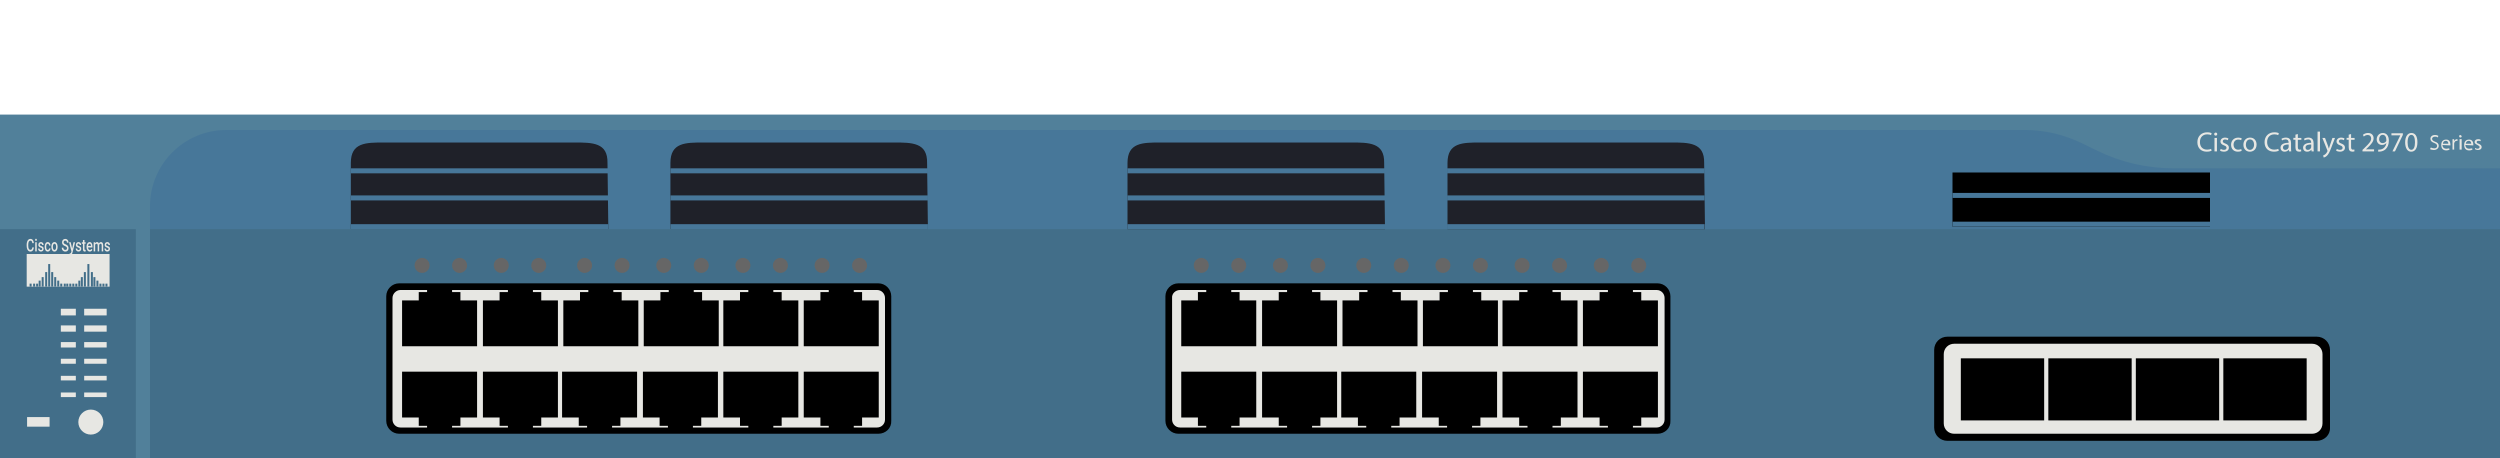 <?xml version="1.0" encoding="utf-8"?>
<!-- Copyright 2022 Virtual Console LLC. All rights reserved. Generator: Adobe Illustrator 23.1.0, SVG Export Plug-In . SVG Version: 6.00 Build 0)  -->
<svg version="1.1" id="Cisco_Catalyst_2970G-24TS" xmlns="http://www.w3.org/2000/svg" xmlns:xlink="http://www.w3.org/1999/xlink"
	 x="0px" y="0px" viewBox="0 0 600 110" style="enable-background:new 0 0 600 110;" xml:space="preserve">
<style type="text/css">
	.st0{fill:#51809A;}
	.st1{fill:none;}
	.st2{fill:#477799;}
	.st3{fill:#1F2129;}
	.st4{fill:#426E89;}
	.st5{fill:#E7E7E3;}
	.st6{fill:#666666;}
</style>
<g>
	<rect y="27.5" class="st0" width="600" height="82.5"/>
</g>
<rect y="0" class="st1" width="600" height="110"/>
<g>
	<path class="st2" d="M486,31.2H54.3C44.2,31.2,36,39.4,36,49.5V110h564V40.4h-78.3
		c-6.3,0-12.6-1.4-18.3-4.2l-3.9-1.9
		C495.3,32.3,490.7,31.2,486,31.2z"/>
</g>
<g>
	<path class="st3" d="M222.7,55h-61.8V39.1c0-4.9,3.6-4.9,8-4.9H214.5
		c4.4,0,8.1,0,8,4.9L222.7,55L222.7,55z"/>
	<g>
		<rect x="160.9" y="53.8" class="st2" width="61.8" height="1.2"/>
	</g>
	<g>
		<rect x="160.9" y="46.9" class="st2" width="61.8" height="1.2"/>
	</g>
	<g>
		<rect x="160.9" y="40.4" class="st2" width="61.8" height="1.2"/>
	</g>
</g>
<g>
	<path class="st3" d="M146,55H84.2V39.1c0-4.9,3.6-4.9,8-4.9h45.6
		c4.4,0,8.1,0,8,4.9L146,55L146,55z"/>
	<g>
		<rect x="84.2" y="53.8" class="st2" width="61.8" height="1.2"/>
	</g>
	<g>
		<rect x="84.2" y="46.9" class="st2" width="61.8" height="1.2"/>
	</g>
	<g>
		<rect x="84.2" y="40.4" class="st2" width="61.8" height="1.2"/>
	</g>
</g>
<rect x="36" y="55" class="st4" width="564" height="55"/>
<g>
	<path class="st3" d="M409.2,55h-61.8V39.1c0-4.9,3.6-4.9,8-4.9H401
		c4.4,0,8.1,0,8,4.9L409.2,55L409.2,55z"/>
	<g>
		<rect x="347.3" y="53.8" class="st2" width="61.8" height="1.2"/>
	</g>
	<g>
		<rect x="347.3" y="46.9" class="st2" width="61.8" height="1.2"/>
	</g>
	<g>
		<rect x="347.3" y="40.4" class="st2" width="61.8" height="1.2"/>
	</g>
</g>
<g>
	<path class="st3" d="M332.4,55h-61.8V39.1c0-4.9,3.6-4.9,8-4.9h45.6
		c4.4,0,8.1,0,8,4.9L332.4,55L332.4,55z"/>
	<g>
		<rect x="270.6" y="53.8" class="st2" width="61.8" height="1.2"/>
	</g>
	<g>
		<rect x="270.6" y="46.9" class="st2" width="61.8" height="1.2"/>
	</g>
	<g>
		<rect x="270.6" y="40.4" class="st2" width="61.8" height="1.2"/>
	</g>
</g>
<g>
	<g>
		<path d="M397.8,104.1h-115c-1.7,0-3.1-1.4-3.1-3.1V71.1
			c0-1.7,1.4-3.1,3.1-3.1h115c1.7,0,3.1,1.4,3.1,3.1V101
			C401,102.7,399.6,104.1,397.8,104.1z"/>
		<path class="st5" d="M283.2,69.6h114.4C398.7,69.6,399.5,70.5,399.5,71.5v29.2
			c0,1.1-0.9,1.9-1.9,1.9H283.2c-1.1,0-1.9-0.9-1.9-1.9V71.5
			C281.2,70.5,282.1,69.6,283.2,69.6z"/>
		<g>
			<polygon points="297.5,72.1 297.5,70.1 295.5,70.1 295.5,68.9 289.5,68.9 289.5,70.1 
				287.5,70.1 287.5,72.1 283.5,72.1 283.5,83.1 301.5,83.1 301.5,72.1 			"/>
			<polygon points="316.9,72.1 316.9,70.1 314.9,70.1 314.9,68.9 
				308.9,68.9 308.9,70.1 306.9,70.1 306.9,72.1 302.9,72.1 
				302.9,83.1 320.9,83.1 320.9,72.1 			"/>
			<polygon points="336.2,72.1 336.2,70.1 334.2,70.1 334.2,68.9 
				328.2,68.9 328.2,70.1 326.2,70.1 326.2,72.1 322.2,72.1 
				322.2,83.1 340.2,83.1 340.2,72.1 			"/>
			<polygon points="355.5,72.1 355.5,70.1 353.5,70.1 353.5,68.9 347.5,68.9 347.5,70.1 
				345.5,70.1 345.5,72.1 341.5,72.1 341.5,83.1 359.5,83.1 359.5,72.1 			"/>
			<polygon points="374.6,72.1 374.6,70.1 372.6,70.1 372.6,68.9 
				366.6,68.9 366.6,70.1 364.6,70.1 364.6,72.1 360.6,72.1 
				360.6,83.1 378.6,83.1 378.6,72.1 			"/>
			<polygon points="393.9,72.1 393.9,70.1 391.9,70.1 391.9,68.9 
				385.9,68.9 385.9,70.1 383.9,70.1 383.9,72.1 379.9,72.1 
				379.9,83.1 397.9,83.1 397.9,72.1 			"/>
		</g>
		<g>
			<polygon points="383.9,100.2 383.9,102.2 385.9,102.2 385.9,103.4 
				391.9,103.4 391.9,102.2 393.9,102.2 393.9,100.2 397.9,100.2 
				397.9,89.2 379.9,89.2 379.9,100.2 			"/>
			<polygon points="364.6,100.2 364.6,102.2 366.6,102.2 366.6,103.4 
				372.6,103.4 372.6,102.2 374.6,102.2 374.6,100.2 378.6,100.2 
				378.6,89.2 360.6,89.2 360.6,100.2 			"/>
			<polygon points="345.3,100.2 345.3,102.2 347.3,102.2 347.3,103.4 
				353.3,103.4 353.3,102.2 355.3,102.2 355.3,100.2 359.3,100.2 
				359.3,89.2 341.3,89.2 341.3,100.2 			"/>
			<polygon points="325.9,100.2 325.9,102.2 327.9,102.2 327.9,103.4 
				333.9,103.4 333.9,102.2 335.9,102.2 335.9,100.2 339.9,100.2 
				339.9,89.2 321.9,89.2 321.9,100.2 			"/>
			<polygon points="306.9,100.2 306.9,102.2 308.9,102.2 308.9,103.4 
				314.9,103.4 314.9,102.2 316.9,102.2 316.9,100.2 320.9,100.2 
				320.9,89.2 302.9,89.2 302.9,100.2 			"/>
			<polygon points="287.5,100.2 287.5,102.2 289.5,102.2 289.5,103.4 295.5,103.4 295.5,102.2 
				297.5,102.2 297.5,100.2 301.5,100.2 301.5,89.2 283.5,89.2 283.5,100.2 			"/>
		</g>
	</g>
	<ellipse class="st6" cx="288.3" cy="63.7" rx="1.8" ry="1.8"/>
	<circle class="st6" cx="297.3" cy="63.7" r="1.8"/>
	<circle class="st6" cx="307.3" cy="63.7" r="1.8"/>
	<circle class="st6" cx="316.3" cy="63.7" r="1.8"/>
	<circle class="st6" cx="327.3" cy="63.7" r="1.8"/>
	<circle class="st6" cx="336.3" cy="63.7" r="1.8"/>
	<circle class="st6" cx="346.3" cy="63.7" r="1.8"/>
	<circle class="st6" cx="355.3" cy="63.7" r="1.8"/>
	<circle class="st6" cx="365.3" cy="63.7" r="1.8"/>
	<circle class="st6" cx="374.3" cy="63.7" r="1.8"/>
	<circle class="st6" cx="384.3" cy="63.7" r="1.8"/>
	<circle class="st6" cx="393.3" cy="63.7" r="1.8"/>
</g>
<g>
	<g>
		<path d="M210.8,104.1h-115c-1.7,0-3.1-1.4-3.1-3.1V71.1
			C92.7,69.4,94.1,68,95.8,68h115c1.7,0,3.1,1.4,3.1,3.1V101
			C214,102.7,212.6,104.1,210.8,104.1z"/>
		<path class="st5" d="M96.1,69.6H210.5c1.1,0,1.9,0.9,1.9,1.9v29.2
			c0,1.1-0.9,1.9-1.9,1.9H96.1c-1.1,0-1.9-0.9-1.9-1.9V71.5
			C94.2,70.5,95.1,69.6,96.1,69.6z"/>
		<g>
			<polygon points="110.5,72.1 110.5,70.1 108.5,70.1 108.5,68.9 102.5,68.9 102.5,70.1 
				100.5,70.1 100.5,72.1 96.5,72.1 96.5,83.1 114.5,83.1 114.5,72.1 			"/>
			<polygon points="129.9,72.1 129.9,70.1 127.9,70.1 127.9,68.9 
				121.9,68.9 121.9,70.1 119.9,70.1 119.9,72.1 115.9,72.1 
				115.9,83.1 133.9,83.1 133.9,72.1 			"/>
			<polygon points="149.2,72.1 149.2,70.1 147.2,70.1 147.2,68.9 
				141.2,68.9 141.2,70.1 139.2,70.1 139.2,72.1 135.2,72.1 
				135.2,83.1 153.2,83.1 153.2,72.1 			"/>
			<polygon points="168.5,72.1 168.5,70.1 166.5,70.1 166.5,68.9 160.5,68.9 160.5,70.1 
				158.5,70.1 158.5,72.1 154.5,72.1 154.5,83.1 172.5,83.1 172.5,72.1 			"/>
			<polygon points="187.6,72.1 187.6,70.1 185.6,70.1 185.6,68.9 
				179.6,68.9 179.6,70.1 177.6,70.1 177.6,72.1 173.6,72.1 
				173.6,83.1 191.6,83.1 191.6,72.1 			"/>
			<polygon points="206.9,72.1 206.9,70.1 204.9,70.1 204.9,68.9 
				198.9,68.9 198.9,70.1 196.9,70.1 196.9,72.1 192.9,72.1 
				192.9,83.1 210.9,83.1 210.9,72.1 			"/>
		</g>
		<g>
			<polygon points="196.9,100.2 196.9,102.2 198.9,102.2 198.9,103.4 
				204.9,103.4 204.9,102.2 206.9,102.2 206.9,100.2 210.9,100.2 
				210.9,89.2 192.9,89.2 192.9,100.2 			"/>
			<polygon points="177.6,100.2 177.6,102.2 179.6,102.2 179.6,103.4 
				185.6,103.4 185.6,102.2 187.6,102.2 187.6,100.2 191.6,100.2 
				191.6,89.2 173.6,89.2 173.6,100.2 			"/>
			<polygon points="158.3,100.2 158.3,102.2 160.3,102.2 160.3,103.4 
				166.3,103.4 166.3,102.2 168.3,102.2 168.3,100.2 172.3,100.2 
				172.3,89.2 154.3,89.2 154.3,100.2 			"/>
			<polygon points="138.9,100.2 138.9,102.2 140.9,102.2 140.9,103.4 
				146.9,103.4 146.9,102.2 148.9,102.2 148.9,100.2 152.9,100.2 
				152.9,89.2 134.9,89.2 134.9,100.2 			"/>
			<polygon points="119.9,100.2 119.9,102.2 121.9,102.2 121.9,103.4 
				127.9,103.4 127.9,102.2 129.9,102.2 129.9,100.2 133.9,100.2 
				133.9,89.2 115.9,89.2 115.9,100.2 			"/>
			<polygon points="100.5,100.2 100.5,102.2 102.5,102.2 102.5,103.4 108.5,103.4 108.5,102.2 
				110.5,102.2 110.5,100.2 114.5,100.2 114.5,89.2 96.5,89.2 96.5,100.2 			"/>
		</g>
	</g>
	<ellipse class="st6" cx="101.3" cy="63.7" rx="1.8" ry="1.8"/>
	<circle class="st6" cx="110.3" cy="63.7" r="1.8"/>
	<circle class="st6" cx="120.3" cy="63.7" r="1.8"/>
	<circle class="st6" cx="129.3" cy="63.7" r="1.8"/>
	<circle class="st6" cx="140.3" cy="63.7" r="1.8"/>
	<circle class="st6" cx="149.3" cy="63.7" r="1.8"/>
	<circle class="st6" cx="159.3" cy="63.7" r="1.8"/>
	<circle class="st6" cx="168.3" cy="63.7" r="1.8"/>
	<circle class="st6" cx="178.3" cy="63.7" r="1.8"/>
	<circle class="st6" cx="187.3" cy="63.7" r="1.8"/>
	<circle class="st6" cx="197.3" cy="63.7" r="1.8"/>
	<circle class="st6" cx="206.3" cy="63.7" r="1.8"/>
</g>
<path d="M556,105.8h-88.6c-1.8,0-3.2-1.4-3.2-3.2V84
	c0-1.8,1.4-3.2,3.2-3.2H556c1.8,0,3.2,1.4,3.2,3.2v18.6
	C559.3,104.4,557.8,105.8,556,105.8z"/>
<path class="st5" d="M554.9,104.1H469c-1.4,0-2.5-1.1-2.5-2.5V85c0-1.4,1.1-2.5,2.5-2.5
	h85.9c1.4,0,2.5,1.1,2.5,2.5v16.6C557.4,103,556.3,104.1,554.9,104.1z"/>
<rect x="470.6" y="86" width="20" height="14.9"/>
<rect x="491.6" y="86" width="20" height="14.9"/>
<rect x="512.6" y="86" width="20" height="14.9"/>
<rect x="533.6" y="86" width="20" height="14.9"/>
<rect x="468.6" y="41.4" width="61.8" height="13"/>
<g>
	<rect x="468.6" y="53.2" class="st2" width="61.8" height="1.2"/>
</g>
<g>
	<rect x="468.6" y="46.3" class="st2" width="61.8" height="1.2"/>
</g>
<rect y="55" class="st4" width="32.6" height="55"/>
<g>
	<g>
		<rect x="14.6" y="74.1" class="st5" width="3.6" height="1.6"/>
		<rect x="14.6" y="78.1" class="st5" width="3.6" height="1.5"/>
		<rect x="14.6" y="82.1" class="st5" width="3.6" height="1.3"/>
		<rect x="14.6" y="86.1" class="st5" width="3.6" height="1.2"/>
		<rect x="14.6" y="90.2" class="st5" width="3.6" height="1.1"/>
		<rect x="14.6" y="94.2" class="st5" width="3.6" height="1.1"/>
		<rect x="20.2" y="74.1" class="st5" width="5.4" height="1.6"/>
		<rect x="20.2" y="78.1" class="st5" width="5.4" height="1.5"/>
		<rect x="20.2" y="82.1" class="st5" width="5.4" height="1.3"/>
		<rect x="20.2" y="86.1" class="st5" width="5.4" height="1.2"/>
		<rect x="20.2" y="90.2" class="st5" width="5.4" height="1.1"/>
		<rect x="20.2" y="94.2" class="st5" width="5.4" height="1.1"/>
		<rect x="6.5" y="100.1" class="st5" width="5.4" height="2.3"/>
		<circle class="st5" cx="21.8" cy="101.3" r="3"/>
	</g>
</g>
<g>
	<path class="st5" d="M583.4,35.4c0.2,0.1,0.5,0.2,0.8,0.2
		c0.5,0,0.7-0.2,0.7-0.6c0-0.3-0.2-0.5-0.7-0.7
		c-0.6-0.2-0.9-0.5-0.9-1s0.4-0.9,1.1-0.9
		c0.4,0,0.6,0.1,0.8,0.2l-0.1,0.4
		c-0.1-0.1-0.3-0.2-0.7-0.2c-0.5,0-0.7,0.3-0.7,0.5
		c0,0.3,0.2,0.5,0.7,0.7c0.6,0.2,0.9,0.5,0.9,1s-0.4,1-1.2,1
		c-0.3,0-0.7-0.1-0.9-0.2L583.4,35.4z"/>
	<path class="st5" d="M586.2,34.8c0,0.6,0.4,0.9,0.9,0.9
		c0.3,0,0.5-0.1,0.7-0.1l0.1,0.3C587.7,36,587.5,36.1,587.1,36.1
		c-0.8,0-1.2-0.5-1.2-1.3s0.4-1.3,1.2-1.3s1,0.7,1,1.2
		c0,0.1,0,0.2,0,0.2L586.2,34.8L586.2,34.8z M587.6,34.5
		c0-0.3-0.1-0.7-0.6-0.7S586.3,34.2,586.3,34.5H587.6z"/>
	<path class="st5" d="M588.6,34.2c0-0.3,0-0.5,0-0.8H589v0.5l0,0
		c0.1-0.3,0.4-0.5,0.7-0.5c0.1,0,0.1,0,0.1,0v0.4c0,0-0.1,0-0.2,0
		c-0.3,0-0.5,0.2-0.6,0.6C589,34.5,589,34.5,589,34.6v1.3h-0.4V34.2z"/>
	<path class="st5" d="M590.8,32.7C590.8,32.9,590.7,33,590.5,33
		s-0.3-0.1-0.3-0.3s0.1-0.3,0.3-0.3
		C590.7,32.5,590.8,32.6,590.8,32.7z M590.3,35.9v-2.5h0.5v2.5H590.3z"/>
	<path class="st5" d="M591.7,34.8c0,0.6,0.4,0.9,0.9,0.9
		c0.3,0,0.5-0.1,0.7-0.1l0.1,0.3C593.2,36,593,36.1,592.6,36.1
		c-0.8,0-1.2-0.5-1.2-1.3s0.4-1.3,1.2-1.3s1,0.7,1,1.2
		c0,0.1,0,0.2,0,0.2L591.7,34.8L591.7,34.8z M593.1,34.5
		c0-0.3-0.1-0.7-0.6-0.7S591.8,34.2,591.8,34.5H593.1z"/>
	<path class="st5" d="M594,35.5c0.1,0.1,0.4,0.2,0.6,0.2
		c0.3,0,0.5-0.2,0.5-0.4s-0.1-0.3-0.5-0.5s-0.7-0.4-0.7-0.7
		c0-0.4,0.3-0.7,0.9-0.7c0.3,0,0.5,0.1,0.6,0.2l-0.1,0.3
		c-0.1-0.1-0.3-0.1-0.5-0.1c-0.3,0-0.4,0.2-0.4,0.3
		c0,0.2,0.1,0.3,0.5,0.4c0.4,0.2,0.7,0.4,0.7,0.8
		c0,0.4-0.3,0.7-0.9,0.7c-0.3,0-0.5-0.1-0.7-0.2V35.5H594z"/>
</g>
<g>
	<g>
		<rect x="6.407" y="60.96" class="st5" width="19.891" height="7.836"/>
	</g>
	<g>
		<rect x="11.567" y="63.371" class="st4" width="0.482" height="5.425"/>
		<rect x="10.843" y="65.3" class="st4" width="0.482" height="3.496"/>
		<rect x="9.999" y="66.505" class="st4" width="0.482" height="2.29"/>
		<rect x="9.276" y="67.349" class="st4" width="0.482" height="1.447"/>
		<rect x="8.673" y="68.073" class="st4" width="0.482" height="0.723"/>
		<rect x="7.95" y="68.073" class="st4" width="0.482" height="0.723"/>
		<rect x="7.106" y="68.073" class="st4" width="0.482" height="0.723"/>
		<rect x="12.29" y="65.3" class="st4" width="0.482" height="3.496"/>
		<rect x="13.013" y="66.505" class="st4" width="0.482" height="2.29"/>
		<rect x="13.736" y="67.349" class="st4" width="0.482" height="1.447"/>
		<rect x="14.46" y="68.073" class="st4" width="0.482" height="0.723"/>
		<rect x="15.304" y="68.073" class="st4" width="0.482" height="0.723"/>
		<rect x="15.906" y="68.073" class="st4" width="0.482" height="0.723"/>
		<rect x="20.97" y="63.371" class="st4" width="0.482" height="5.425"/>
		<rect x="20.126" y="65.3" class="st4" width="0.482" height="3.496"/>
		<rect x="19.402" y="66.505" class="st4" width="0.482" height="2.29"/>
		<rect x="18.8" y="67.349" class="st4" width="0.482" height="1.447"/>
		<rect x="18.076" y="68.073" class="st4" width="0.482" height="0.723"/>
		<rect x="17.353" y="68.073" class="st4" width="0.482" height="0.723"/>
		<rect x="16.63" y="68.073" class="st4" width="0.482" height="0.723"/>
		<rect x="21.813" y="65.3" class="st4" width="0.482" height="3.496"/>
		<rect x="22.416" y="66.505" class="st4" width="0.482" height="2.29"/>
		<rect x="23.139" y="67.349" class="st4" width="0.482" height="1.447"/>
		<rect x="23.863" y="68.073" class="st4" width="0.482" height="0.723"/>
		<rect x="24.586" y="68.073" class="st4" width="0.482" height="0.723"/>
		<rect x="25.309" y="68.073" class="st4" width="0.482" height="0.723"/>
	</g>
	<g>
		<path class="st5" d="M8.129,59.373c-0.022,0.316-0.107,0.563-0.257,0.74
			c-0.15,0.177-0.348,0.265-0.597,0.265c-0.173,0-0.326-0.056-0.458-0.168
			s-0.233-0.271-0.305-0.477c-0.072-0.206-0.109-0.446-0.113-0.718v-0.277
			c0-0.28,0.036-0.526,0.109-0.739s0.178-0.377,0.313-0.492
			c0.137-0.115,0.293-0.173,0.471-0.173c0.24,0,0.434,0.088,0.58,0.265
			c0.146,0.177,0.232,0.427,0.255,0.752H7.753
			c-0.018-0.213-0.064-0.367-0.137-0.461c-0.073-0.094-0.18-0.141-0.323-0.141
			c-0.164,0-0.29,0.082-0.378,0.245c-0.088,0.164-0.133,0.404-0.135,0.72v0.263
			c0,0.321,0.042,0.565,0.126,0.733C6.991,59.88,7.113,59.964,7.276,59.964
			c0.148,0,0.26-0.045,0.336-0.137c0.074-0.091,0.121-0.242,0.141-0.454H8.129z"
			/>
		<path class="st5" d="M8.433,57.565c0-0.076,0.018-0.139,0.053-0.189
			c0.035-0.05,0.086-0.075,0.152-0.075c0.065,0,0.117,0.025,0.152,0.075
			c0.035,0.05,0.054,0.113,0.054,0.189c0,0.075-0.019,0.137-0.054,0.187
			s-0.087,0.074-0.152,0.074c-0.066,0-0.117-0.025-0.152-0.074
			C8.451,57.702,8.433,57.639,8.433,57.565z M8.818,60.338H8.455v-2.201H8.818V60.338
			z"/>
		<path class="st5" d="M10.12,59.74c0-0.088-0.027-0.155-0.08-0.202
			c-0.053-0.046-0.141-0.087-0.265-0.122s-0.227-0.08-0.31-0.134
			c-0.181-0.119-0.272-0.293-0.272-0.519c0-0.19,0.059-0.348,0.177-0.476
			c0.118-0.128,0.266-0.191,0.447-0.191c0.194,0,0.35,0.065,0.469,0.195
			c0.119,0.131,0.179,0.3,0.179,0.507h-0.363c0-0.095-0.026-0.174-0.078-0.237
			c-0.052-0.063-0.121-0.094-0.207-0.094c-0.079,0-0.144,0.025-0.194,0.075
			C9.573,58.592,9.548,58.659,9.548,58.743c0,0.076,0.024,0.135,0.069,0.177
			c0.047,0.042,0.142,0.084,0.285,0.127c0.142,0.042,0.254,0.094,0.334,0.152
			c0.081,0.059,0.142,0.13,0.181,0.212c0.039,0.083,0.059,0.183,0.059,0.301
			c0,0.198-0.06,0.358-0.18,0.481c-0.121,0.123-0.279,0.184-0.474,0.184
			c-0.132,0-0.251-0.032-0.354-0.098c-0.104-0.065-0.184-0.155-0.241-0.268
			c-0.058-0.114-0.087-0.237-0.087-0.368h0.353
			c0.005,0.117,0.036,0.207,0.097,0.27c0.06,0.063,0.139,0.095,0.238,0.095
			c0.095,0,0.168-0.025,0.218-0.074C10.095,59.885,10.12,59.82,10.12,59.74z"/>
		<path class="st5" d="M11.456,59.984c0.091,0,0.166-0.036,0.226-0.108
			c0.06-0.072,0.092-0.161,0.095-0.267h0.343
			c-0.005,0.137-0.035,0.265-0.094,0.384c-0.059,0.119-0.139,0.212-0.239,0.282
			c-0.101,0.069-0.21,0.104-0.326,0.104c-0.226,0-0.405-0.099-0.538-0.299
			c-0.132-0.2-0.199-0.475-0.199-0.826v-0.051c0-0.335,0.066-0.603,0.198-0.805
			s0.311-0.302,0.538-0.302c0.192,0,0.348,0.076,0.47,0.228
			c0.121,0.153,0.185,0.353,0.191,0.602H11.778
			c-0.004-0.126-0.035-0.23-0.094-0.311c-0.06-0.081-0.135-0.122-0.227-0.122
			c-0.118,0-0.208,0.058-0.272,0.174c-0.064,0.116-0.095,0.292-0.097,0.528v0.079
			c0,0.239,0.032,0.417,0.094,0.534C11.245,59.926,11.337,59.984,11.456,59.984z"/>
		<path class="st5" d="M12.326,59.217c0-0.215,0.032-0.41,0.094-0.583
			c0.064-0.173,0.151-0.306,0.265-0.399c0.113-0.092,0.244-0.139,0.391-0.139
			c0.219,0,0.396,0.095,0.532,0.287c0.135,0.191,0.21,0.445,0.22,0.761
			l0.001,0.116c0,0.217-0.031,0.411-0.092,0.582
			c-0.061,0.171-0.148,0.303-0.263,0.397c-0.114,0.094-0.246,0.14-0.396,0.14
			c-0.228,0-0.411-0.104-0.547-0.31c-0.138-0.207-0.206-0.483-0.206-0.827V59.217z
			 M12.69,59.26c0,0.227,0.034,0.404,0.102,0.532
			c0.069,0.128,0.165,0.192,0.287,0.192c0.122,0,0.218-0.065,0.286-0.195
			c0.068-0.131,0.102-0.321,0.102-0.572c0-0.223-0.035-0.399-0.105-0.529
			c-0.071-0.131-0.166-0.195-0.287-0.195c-0.118,0-0.212,0.064-0.281,0.192
			C12.724,58.813,12.69,59.005,12.69,59.26z"/>
		<path class="st5" d="M16.071,59.575c0-0.131-0.034-0.231-0.101-0.301
			c-0.067-0.071-0.188-0.142-0.364-0.214c-0.175-0.072-0.314-0.152-0.418-0.24
			c-0.199-0.17-0.298-0.391-0.298-0.663c0-0.238,0.072-0.435,0.214-0.59
			c0.144-0.155,0.328-0.232,0.557-0.232c0.152,0,0.286,0.038,0.405,0.114
			c0.119,0.076,0.212,0.184,0.279,0.325c0.068,0.14,0.102,0.296,0.102,0.467
			h-0.377c0-0.155-0.035-0.275-0.107-0.363c-0.071-0.088-0.173-0.131-0.306-0.131
			c-0.122,0-0.219,0.036-0.287,0.108s-0.102,0.172-0.102,0.301
			c0,0.108,0.036,0.199,0.111,0.271c0.074,0.073,0.195,0.143,0.365,0.212
			c0.17,0.068,0.305,0.147,0.407,0.234c0.102,0.088,0.178,0.188,0.226,0.301
			c0.048,0.113,0.072,0.246,0.072,0.398c0,0.247-0.069,0.443-0.208,0.589
			c-0.139,0.145-0.327,0.218-0.566,0.218c-0.157,0-0.301-0.039-0.433-0.119
			c-0.132-0.079-0.235-0.189-0.308-0.328c-0.073-0.14-0.109-0.303-0.109-0.489
			h0.378c0,0.168,0.041,0.298,0.122,0.391c0.082,0.092,0.199,0.138,0.351,0.138
			c0.132,0,0.231-0.036,0.297-0.109C16.038,59.791,16.071,59.695,16.071,59.575z"/>
		<path class="st5" d="M17.311,59.63l0.33-1.493h0.386l-0.642,2.535
			c-0.099,0.37-0.266,0.556-0.503,0.556c-0.053,0-0.111-0.012-0.174-0.037v-0.384
			l0.068,0.006c0.092,0,0.16-0.022,0.207-0.068
			c0.046-0.045,0.082-0.122,0.109-0.229l0.053-0.189l-0.569-2.19h0.392
			L17.311,59.63z"/>
		<path class="st5" d="M19.142,59.74c0-0.088-0.027-0.155-0.08-0.202
			c-0.053-0.046-0.141-0.087-0.265-0.122s-0.227-0.08-0.31-0.134
			c-0.181-0.119-0.272-0.293-0.272-0.519c0-0.19,0.059-0.348,0.177-0.476
			c0.118-0.128,0.266-0.191,0.447-0.191c0.194,0,0.35,0.065,0.469,0.195
			c0.119,0.131,0.179,0.3,0.179,0.507h-0.363c0-0.095-0.026-0.174-0.078-0.237
			c-0.052-0.063-0.121-0.094-0.207-0.094c-0.079,0-0.144,0.025-0.194,0.075
			c-0.051,0.05-0.075,0.117-0.075,0.201c0,0.076,0.024,0.135,0.069,0.177
			c0.047,0.042,0.142,0.084,0.285,0.127c0.142,0.042,0.254,0.094,0.334,0.152
			c0.081,0.059,0.142,0.13,0.181,0.212c0.039,0.083,0.059,0.183,0.059,0.301
			c0,0.198-0.06,0.358-0.18,0.481c-0.121,0.123-0.279,0.184-0.474,0.184
			c-0.132,0-0.251-0.032-0.354-0.098c-0.104-0.065-0.184-0.155-0.241-0.268
			c-0.058-0.114-0.087-0.237-0.087-0.368h0.353
			c0.005,0.117,0.036,0.207,0.097,0.27c0.06,0.063,0.139,0.095,0.238,0.095
			c0.095,0,0.168-0.025,0.218-0.074C19.118,59.885,19.142,59.82,19.142,59.74z"/>
		<path class="st5" d="M20.27,57.602v0.535h0.285v0.366h-0.285v1.229
			c0,0.084,0.012,0.145,0.036,0.182c0.024,0.038,0.067,0.056,0.131,0.056
			c0.041,0,0.084-0.006,0.127-0.02v0.383c-0.084,0.031-0.162,0.047-0.24,0.047
			c-0.278,0-0.418-0.21-0.418-0.629v-1.247h-0.266v-0.366h0.266v-0.535H20.27z"/>
		<path class="st5" d="M21.545,60.379c-0.231,0-0.417-0.099-0.56-0.296
			c-0.142-0.197-0.214-0.46-0.214-0.788V59.233c0-0.22,0.032-0.416,0.094-0.589
			c0.062-0.173,0.15-0.307,0.261-0.404c0.113-0.097,0.239-0.144,0.377-0.144
			c0.22,0,0.391,0.095,0.511,0.287c0.12,0.191,0.18,0.462,0.18,0.812v0.2
			H21.137c0.012,0.182,0.055,0.326,0.134,0.431
			c0.078,0.106,0.177,0.159,0.295,0.159c0.166,0,0.301-0.092,0.406-0.275
			L22.168,59.964c-0.065,0.132-0.151,0.234-0.259,0.306
			C21.801,60.342,21.679,60.379,21.545,60.379z M21.502,58.493
			c-0.1,0-0.18,0.047-0.241,0.142c-0.061,0.095-0.1,0.227-0.118,0.397h0.692
			v-0.037c-0.008-0.165-0.04-0.29-0.097-0.375
			C21.681,58.535,21.602,58.493,21.502,58.493z"/>
		<path class="st5" d="M22.817,58.137l0.011,0.23c0.113-0.18,0.268-0.27,0.466-0.27
			c0.217,0,0.364,0.112,0.444,0.337c0.118-0.225,0.283-0.337,0.496-0.337
			c0.179,0,0.312,0.067,0.399,0.201c0.087,0.134,0.131,0.332,0.133,0.594v1.447
			h-0.363v-1.433c0-0.14-0.022-0.242-0.067-0.307
			c-0.045-0.065-0.119-0.098-0.222-0.098c-0.084,0-0.151,0.031-0.202,0.091
			c-0.053,0.061-0.089,0.14-0.111,0.237l0.002,1.51h-0.364v-1.449
			c-0.005-0.259-0.102-0.389-0.291-0.389c-0.146,0-0.25,0.081-0.31,0.243v1.595
			h-0.364v-2.201H22.817z"/>
		<path class="st5" d="M26.043,59.74c0-0.088-0.027-0.155-0.08-0.202
			c-0.053-0.046-0.141-0.087-0.265-0.122s-0.227-0.08-0.31-0.134
			c-0.181-0.119-0.272-0.293-0.272-0.519c0-0.19,0.059-0.348,0.177-0.476
			c0.118-0.128,0.266-0.191,0.447-0.191c0.194,0,0.35,0.065,0.469,0.195
			c0.119,0.131,0.179,0.3,0.179,0.507H26.026c0-0.095-0.026-0.174-0.078-0.237
			c-0.052-0.063-0.121-0.094-0.207-0.094c-0.079,0-0.144,0.025-0.194,0.075
			c-0.051,0.05-0.075,0.117-0.075,0.201c0,0.076,0.024,0.135,0.069,0.177
			c0.047,0.042,0.142,0.084,0.285,0.127c0.142,0.042,0.254,0.094,0.334,0.152
			c0.081,0.059,0.142,0.13,0.181,0.212c0.039,0.083,0.059,0.183,0.059,0.301
			c0,0.198-0.06,0.358-0.18,0.481c-0.121,0.123-0.279,0.184-0.474,0.184
			c-0.132,0-0.251-0.032-0.354-0.098c-0.104-0.065-0.184-0.155-0.241-0.268
			c-0.058-0.114-0.087-0.237-0.087-0.368h0.353
			c0.005,0.117,0.036,0.207,0.097,0.27c0.06,0.063,0.139,0.095,0.238,0.095
			c0.095,0,0.168-0.025,0.218-0.074C26.019,59.885,26.043,59.82,26.043,59.74z"/>
	</g>
</g>
<g>
	<path class="st5" d="M530.786,36.187c-0.214,0.107-0.642,0.214-1.19,0.214
		c-1.271,0-2.227-0.803-2.227-2.28c0-1.411,0.956-2.367,2.354-2.367
		c0.562,0,0.916,0.12,1.07,0.201l-0.14,0.475
		c-0.221-0.107-0.535-0.187-0.909-0.187c-1.056,0-1.759,0.675-1.759,1.859
		c0,1.103,0.635,1.812,1.732,1.812c0.354,0,0.715-0.074,0.95-0.187L530.786,36.187z"
		/>
	<path class="st5" d="M532.133,32.188c0.007,0.201-0.141,0.361-0.375,0.361
		c-0.207,0-0.354-0.161-0.354-0.361c0-0.207,0.154-0.368,0.368-0.368
		C531.992,31.82,532.133,31.981,532.133,32.188z M531.477,36.334v-3.236h0.588v3.236
		H531.477z"/>
	<path class="st5" d="M532.962,35.732c0.174,0.114,0.481,0.234,0.776,0.234
		c0.428,0,0.628-0.214,0.628-0.481c0-0.281-0.167-0.435-0.602-0.595
		c-0.582-0.207-0.856-0.528-0.856-0.916c0-0.521,0.421-0.949,1.117-0.949
		c0.328,0,0.615,0.093,0.796,0.2l-0.147,0.428
		c-0.127-0.08-0.361-0.187-0.662-0.187c-0.347,0-0.541,0.201-0.541,0.441
		c0,0.267,0.194,0.388,0.615,0.548c0.562,0.214,0.849,0.495,0.849,0.976
		c0,0.568-0.441,0.97-1.21,0.97c-0.354,0-0.682-0.087-0.909-0.221L532.962,35.732
		z"/>
	<path class="st5" d="M537.999,36.214c-0.154,0.08-0.495,0.187-0.93,0.187
		c-0.976,0-1.611-0.662-1.611-1.652c0-0.996,0.682-1.719,1.739-1.719
		c0.347,0,0.655,0.087,0.816,0.167l-0.133,0.455
		c-0.141-0.08-0.362-0.154-0.682-0.154c-0.742,0-1.143,0.548-1.143,1.223
		c0,0.749,0.481,1.21,1.123,1.21c0.334,0,0.555-0.087,0.722-0.16L537.999,36.214z
		"/>
	<path class="st5" d="M541.579,34.689c0,1.197-0.829,1.718-1.612,1.718
		c-0.876,0-1.551-0.642-1.551-1.665c0-1.083,0.709-1.718,1.605-1.718
		C540.95,33.024,541.579,33.699,541.579,34.689z M539.011,34.722
		c0,0.709,0.408,1.244,0.983,1.244c0.562,0,0.983-0.528,0.983-1.257
		c0-0.548-0.274-1.244-0.969-1.244C539.312,33.465,539.011,34.107,539.011,34.722z"/>
	<path class="st5" d="M546.911,36.187c-0.214,0.107-0.642,0.214-1.19,0.214
		c-1.271,0-2.227-0.803-2.227-2.28c0-1.411,0.956-2.367,2.354-2.367
		c0.562,0,0.916,0.12,1.07,0.201l-0.14,0.475
		c-0.221-0.107-0.535-0.187-0.909-0.187c-1.056,0-1.759,0.675-1.759,1.859
		c0,1.103,0.635,1.812,1.732,1.812c0.354,0,0.716-0.074,0.95-0.187L546.911,36.187z
		"/>
	<path class="st5" d="M549.367,36.334l-0.047-0.408h-0.02
		c-0.181,0.254-0.528,0.481-0.99,0.481c-0.655,0-0.989-0.461-0.989-0.929
		c0-0.782,0.695-1.21,1.946-1.204v-0.067c0-0.267-0.073-0.749-0.736-0.749
		c-0.301,0-0.615,0.094-0.843,0.241l-0.133-0.388
		c0.267-0.174,0.655-0.287,1.063-0.287c0.99,0,1.231,0.675,1.231,1.324v1.21
		c0,0.281,0.014,0.555,0.053,0.776H549.367z M549.28,34.682
		c-0.642-0.013-1.37,0.1-1.37,0.729c0,0.381,0.254,0.562,0.555,0.562
		c0.421,0,0.689-0.268,0.782-0.542c0.02-0.06,0.033-0.127,0.033-0.187V34.682z"/>
	<path class="st5" d="M551.482,32.168v0.929h0.843v0.448h-0.843v1.745
		c0,0.401,0.114,0.629,0.442,0.629c0.154,0,0.267-0.02,0.341-0.04l0.027,0.441
		c-0.113,0.047-0.294,0.08-0.522,0.08c-0.274,0-0.494-0.087-0.635-0.247
		c-0.167-0.174-0.228-0.461-0.228-0.843v-1.766h-0.501v-0.448h0.501v-0.776
		L551.482,32.168z"/>
	<path class="st5" d="M554.78,36.334l-0.047-0.408h-0.02
		c-0.18,0.254-0.528,0.481-0.99,0.481c-0.655,0-0.989-0.461-0.989-0.929
		c0-0.782,0.695-1.21,1.946-1.204v-0.067c0-0.267-0.074-0.749-0.736-0.749
		c-0.301,0-0.615,0.094-0.843,0.241l-0.133-0.388
		c0.267-0.174,0.655-0.287,1.063-0.287c0.99,0,1.231,0.675,1.231,1.324v1.21
		c0,0.281,0.014,0.555,0.053,0.776H554.78z M554.693,34.682
		c-0.642-0.013-1.37,0.1-1.37,0.729c0,0.381,0.254,0.562,0.555,0.562
		c0.421,0,0.689-0.268,0.782-0.542c0.02-0.06,0.033-0.127,0.033-0.187V34.682z"/>
	<path class="st5" d="M556.213,31.586h0.588v4.748h-0.588V31.586z"/>
	<path class="st5" d="M558.006,33.097l0.708,1.913c0.073,0.214,0.154,0.468,0.207,0.662
		h0.014c0.06-0.194,0.127-0.441,0.207-0.675l0.642-1.899h0.622l-0.883,2.307
		c-0.421,1.11-0.708,1.678-1.11,2.026c-0.287,0.254-0.576,0.354-0.723,0.381
		l-0.147-0.495c0.147-0.047,0.341-0.14,0.515-0.288
		c0.161-0.127,0.361-0.354,0.495-0.655c0.027-0.06,0.047-0.107,0.047-0.14
		c0-0.033-0.014-0.08-0.04-0.154l-1.197-2.982H558.006z"/>
	<path class="st5" d="M560.822,35.732c0.174,0.114,0.481,0.234,0.776,0.234
		c0.428,0,0.628-0.214,0.628-0.481c0-0.281-0.167-0.435-0.602-0.595
		c-0.582-0.207-0.856-0.528-0.856-0.916c0-0.521,0.421-0.949,1.117-0.949
		c0.328,0,0.615,0.093,0.795,0.2l-0.147,0.428
		c-0.127-0.08-0.361-0.187-0.662-0.187c-0.347,0-0.541,0.201-0.541,0.441
		c0,0.267,0.194,0.388,0.615,0.548c0.562,0.214,0.849,0.495,0.849,0.976
		c0,0.568-0.441,0.97-1.21,0.97c-0.354,0-0.682-0.087-0.909-0.221L560.822,35.732
		z"/>
	<path class="st5" d="M564.261,32.168v0.929h0.843v0.448h-0.843v1.745
		c0,0.401,0.114,0.629,0.442,0.629c0.154,0,0.267-0.02,0.341-0.04l0.027,0.441
		c-0.113,0.047-0.294,0.08-0.522,0.08c-0.274,0-0.494-0.087-0.635-0.247
		c-0.167-0.174-0.228-0.461-0.228-0.843v-1.766h-0.502v-0.448h0.502v-0.776
		L564.261,32.168z"/>
	<path class="st5" d="M566.998,36.334v-0.361l0.461-0.448
		c1.11-1.057,1.612-1.618,1.618-2.274c0-0.441-0.214-0.849-0.862-0.849
		c-0.395,0-0.723,0.201-0.923,0.368l-0.187-0.415
		c0.301-0.254,0.729-0.441,1.231-0.441c0.936,0,1.331,0.642,1.331,1.264
		c0,0.803-0.582,1.451-1.498,2.334l-0.348,0.321v0.013h1.953v0.488H566.998z"/>
	<path class="st5" d="M570.771,35.919c0.127,0.013,0.274,0,0.475-0.02
		c0.341-0.047,0.662-0.187,0.909-0.421c0.288-0.261,0.495-0.642,0.575-1.157
		h-0.02c-0.241,0.294-0.589,0.468-1.023,0.468c-0.782,0-1.284-0.588-1.284-1.331
		c0-0.822,0.595-1.545,1.484-1.545s1.438,0.722,1.438,1.832
		c0,0.956-0.321,1.625-0.749,2.04c-0.334,0.328-0.796,0.528-1.264,0.582
		c-0.214,0.033-0.401,0.04-0.542,0.033V35.919z M570.985,33.418
		c0,0.541,0.328,0.923,0.836,0.923c0.395,0,0.702-0.194,0.856-0.455
		c0.034-0.053,0.053-0.12,0.053-0.214c0-0.742-0.274-1.311-0.889-1.311
		C571.34,32.362,570.985,32.803,570.985,33.418z"/>
	<path class="st5" d="M576.684,31.987v0.388l-1.892,3.959h-0.609l1.886-3.845v-0.014h-2.126
		v-0.488H576.684z"/>
	<path class="st5" d="M580.183,34.114c0,1.478-0.548,2.294-1.511,2.294
		c-0.849,0-1.424-0.796-1.438-2.234c0-1.458,0.629-2.26,1.512-2.26
		C579.662,31.914,580.183,32.73,580.183,34.114z M577.823,34.181
		c0,1.13,0.347,1.772,0.883,1.772c0.602,0,0.889-0.702,0.889-1.812
		c0-1.07-0.274-1.772-0.883-1.772C578.198,32.368,577.823,32.997,577.823,34.181z"/>
</g>
</svg>
